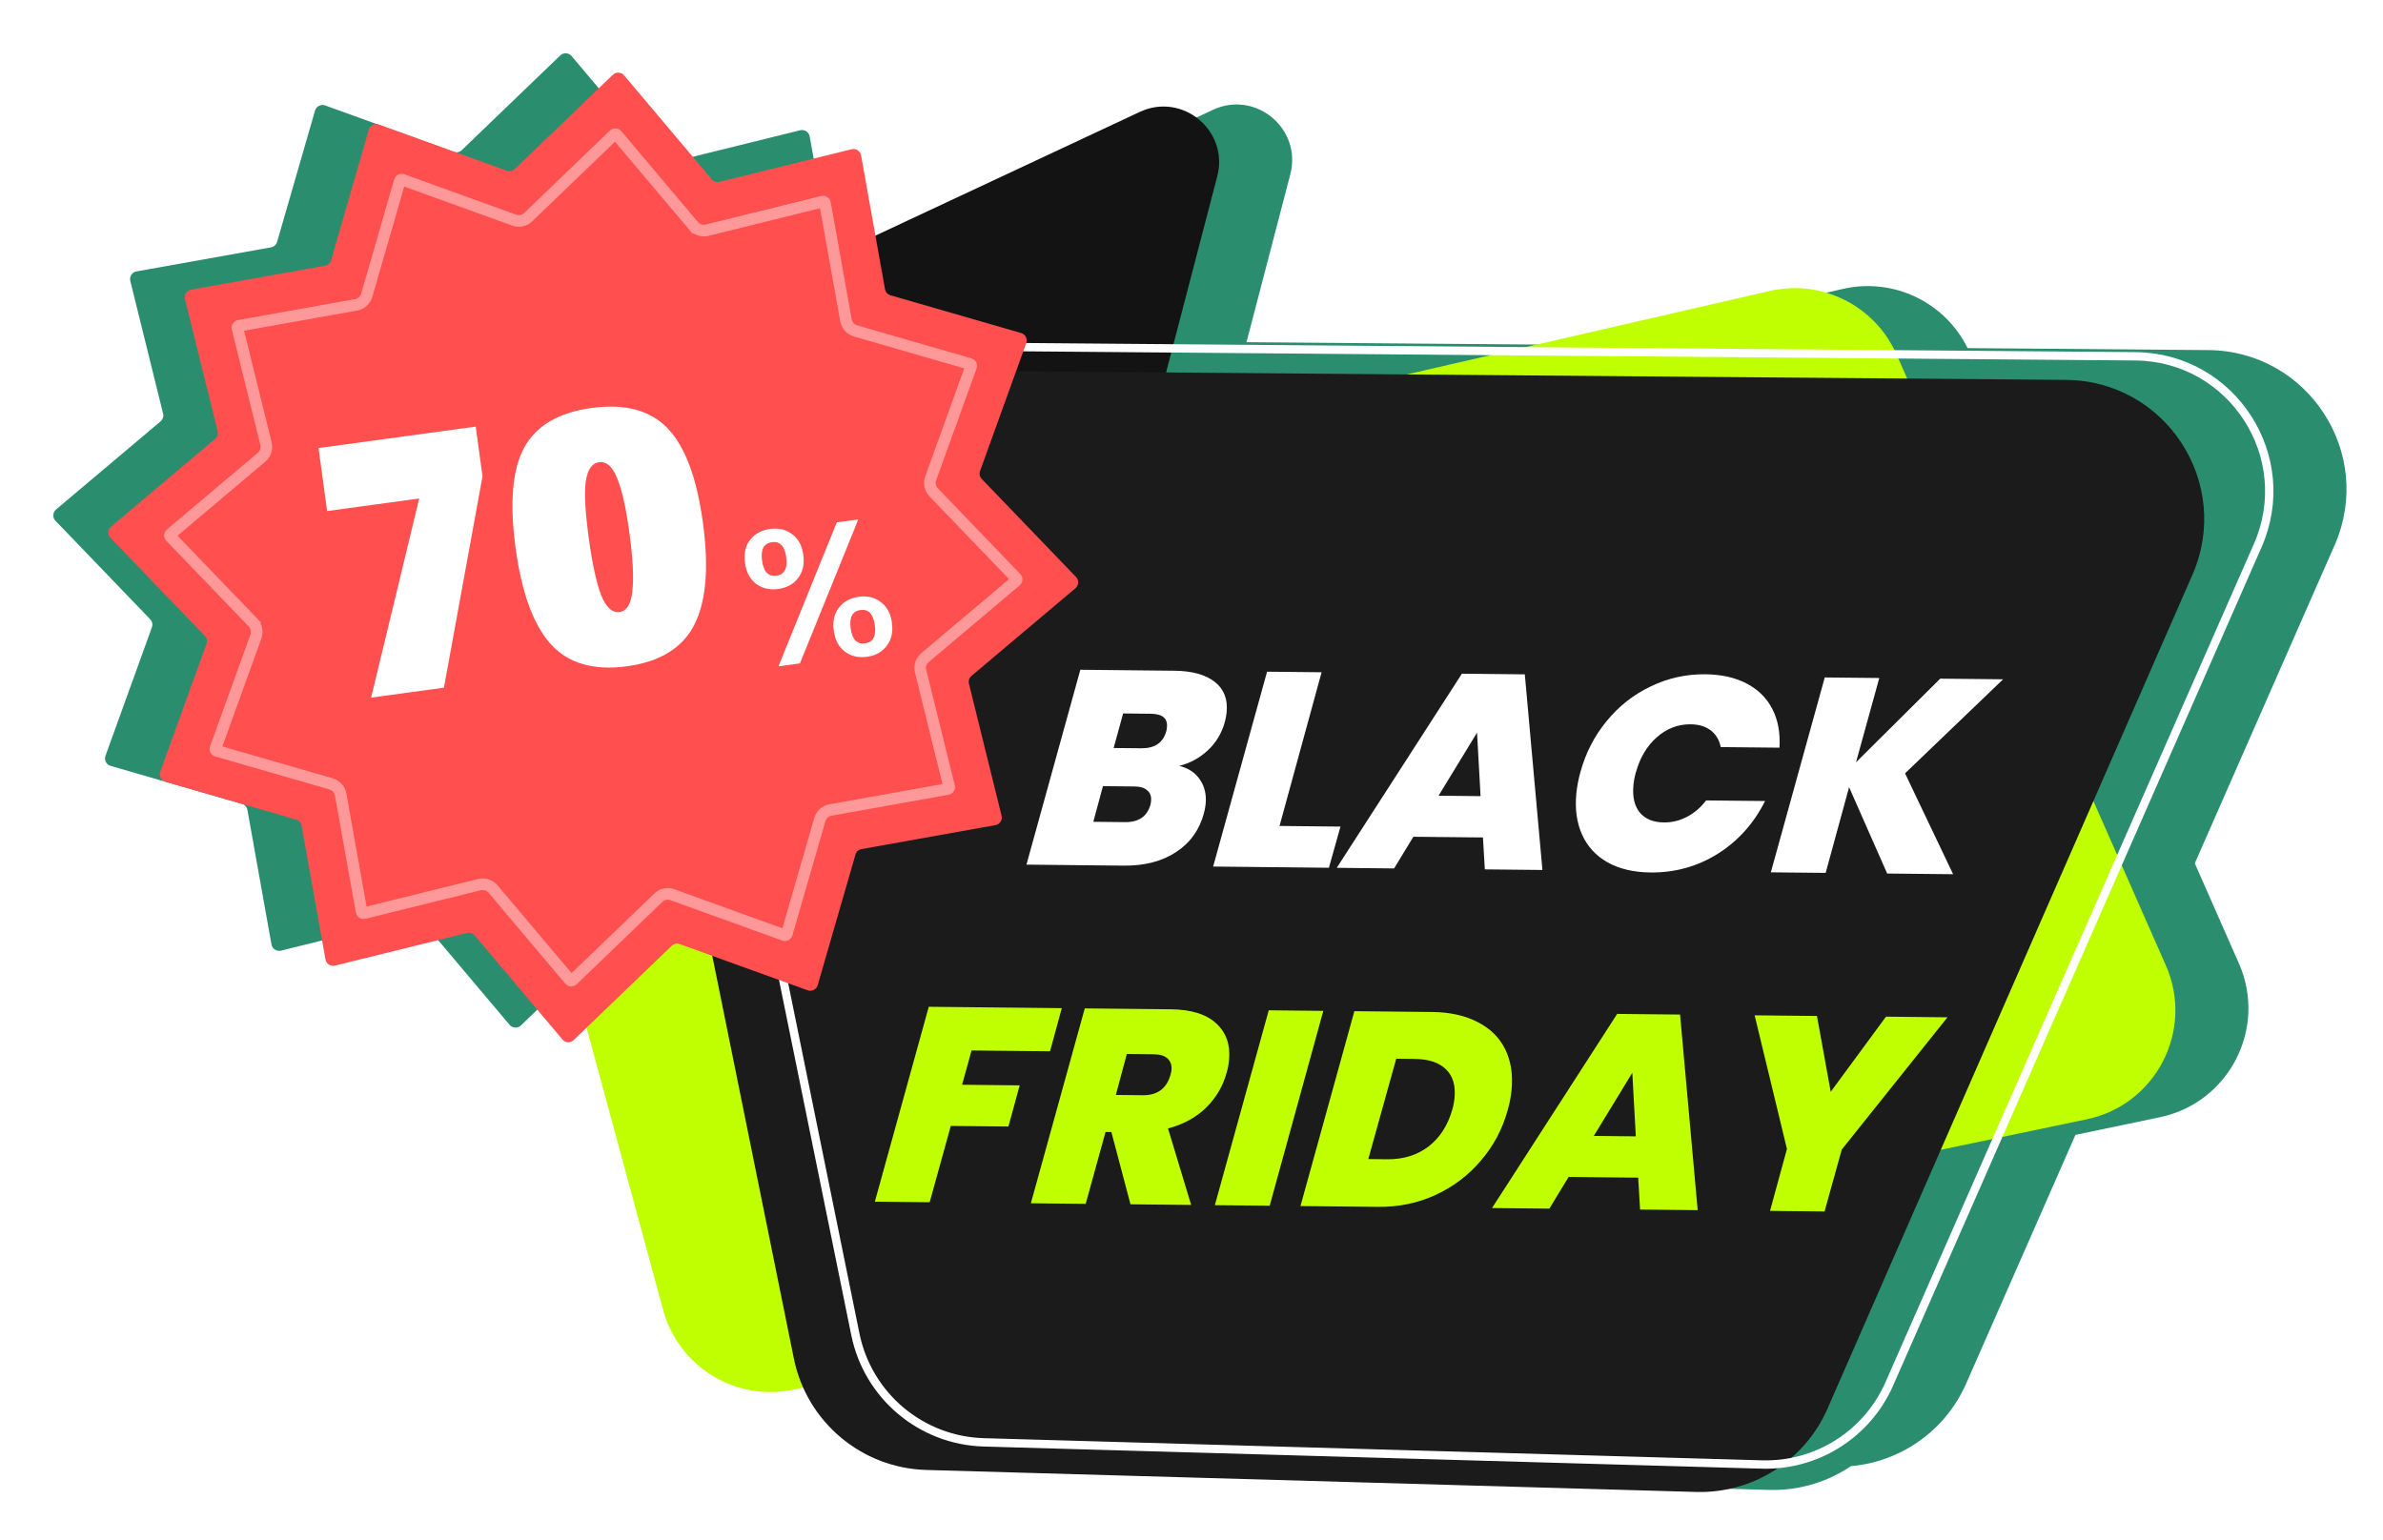 <svg width="99" height="64" viewBox="0 0 99 64" fill="none" xmlns="http://www.w3.org/2000/svg">
<g id="Group 1000009385">
<g id="Union" filter="url(#filter0_f_563_6799)">
<path fill-rule="evenodd" clip-rule="evenodd" d="M23.746 2.329C23.625 2.187 23.409 2.175 23.274 2.305L19.183 6.24C19.094 6.325 18.964 6.353 18.849 6.311L13.509 4.382C13.333 4.319 13.14 4.417 13.088 4.597L11.512 10.05C11.478 10.169 11.38 10.257 11.259 10.279L5.67 11.278C5.486 11.311 5.368 11.493 5.413 11.674L6.775 17.185C6.805 17.305 6.764 17.431 6.67 17.51L2.33 21.17C2.187 21.29 2.175 21.507 2.305 21.641L6.24 25.733C6.325 25.822 6.353 25.951 6.311 26.067L4.382 31.407C4.319 31.582 4.417 31.775 4.597 31.827L10.05 33.403C10.169 33.438 10.257 33.536 10.279 33.657L11.278 39.245C11.311 39.43 11.493 39.547 11.674 39.503L17.186 38.141C17.305 38.111 17.431 38.152 17.51 38.246L21.17 42.586C21.29 42.729 21.507 42.74 21.642 42.611L25.733 38.676C25.822 38.59 25.952 38.563 26.067 38.605L26.34 38.703L30.582 54.345C31.223 56.709 33.595 58.163 35.992 57.662L36.402 57.576C37.291 59.571 39.26 60.934 41.516 60.998L73.496 61.912C74.732 61.947 75.914 61.587 76.895 60.925C78.981 60.743 80.828 59.44 81.684 57.491L86.223 47.159L89.728 46.426C92.607 45.824 94.2 42.725 93.014 40.034L91.181 35.875L96.99 22.654C98.66 18.852 95.897 14.582 91.744 14.548L81.742 14.465C80.798 12.551 78.655 11.524 76.558 12.006L66.413 14.339L51.785 14.219L53.605 7.243C54.099 5.348 52.161 3.735 50.387 4.565L35.286 11.634L34.865 11.512C34.747 11.478 34.658 11.38 34.637 11.258L33.638 5.67C33.605 5.486 33.423 5.368 33.242 5.413L27.73 6.775C27.611 6.805 27.485 6.764 27.405 6.669L23.746 2.329Z" fill="#2A8E6E"/>
</g>
<path id="Rectangle 27" d="M20.697 29.171C20.01 26.638 21.567 24.041 24.124 23.453L73.524 12.091C75.687 11.594 77.898 12.702 78.793 14.733L89.98 40.119C91.166 42.81 89.572 45.909 86.694 46.511L32.958 57.747C30.561 58.248 28.188 56.794 27.547 54.43L20.697 29.171Z" fill="#C0FF02"/>
<path id="Vector 1" d="M24.642 15.28L47.352 4.65C49.126 3.82 51.064 5.433 50.57 7.328L48.345 15.859L24.642 15.28Z" fill="#131313"/>
<path id="Rectangle 25" d="M24.642 15.28L85.834 15.786C89.983 15.82 92.746 20.084 91.083 23.884L75.923 58.535C74.978 60.694 72.818 62.064 70.462 61.997L38.481 61.083C35.794 61.006 33.514 59.087 32.98 56.452L24.642 15.28Z" fill="#1B1B1B"/>
<path id="BLACK" d="M50.885 30.002C50.753 30.476 50.514 30.873 50.166 31.192C49.827 31.503 49.436 31.714 48.993 31.825C49.377 31.921 49.663 32.112 49.851 32.398C50.047 32.684 50.126 33.023 50.087 33.414C50.075 33.537 50.051 33.664 50.016 33.794C49.832 34.483 49.448 35.02 48.862 35.406C48.277 35.792 47.549 35.98 46.678 35.971L42.643 35.929L44.882 27.831L48.79 27.872C49.53 27.88 50.09 28.035 50.469 28.338C50.849 28.634 51.012 29.054 50.959 29.599C50.946 29.73 50.921 29.864 50.885 30.002ZM48.451 30.391C48.462 30.353 48.472 30.295 48.479 30.218C48.515 29.85 48.291 29.664 47.805 29.659L46.66 29.647L46.265 31.083L47.41 31.094C47.972 31.1 48.319 30.866 48.451 30.391ZM47.793 33.448C47.804 33.41 47.813 33.356 47.82 33.287C47.839 33.096 47.788 32.949 47.666 32.848C47.553 32.739 47.374 32.684 47.127 32.681L45.821 32.668L45.421 34.149L46.739 34.163C47.302 34.169 47.653 33.931 47.793 33.448ZM53.157 34.322L55.689 34.348L55.209 36.059L50.399 36.009L52.639 27.912L54.905 27.935L53.157 34.322ZM61.608 34.8L58.717 34.771L57.917 36.087L55.535 36.062L60.734 27.995L63.347 28.022L64.079 36.151L61.686 36.126L61.608 34.8ZM61.509 33.083L61.363 30.444L59.764 33.065L61.509 33.083ZM65.656 32.089C65.873 31.293 66.235 30.586 66.743 29.97C67.252 29.345 67.862 28.864 68.574 28.526C69.287 28.18 70.044 28.011 70.846 28.019C71.517 28.026 72.09 28.155 72.567 28.405C73.044 28.656 73.399 29.009 73.633 29.465C73.866 29.92 73.964 30.455 73.927 31.069L71.487 31.044C71.424 30.744 71.285 30.512 71.069 30.348C70.854 30.185 70.577 30.101 70.237 30.098C69.713 30.092 69.244 30.272 68.831 30.636C68.417 31 68.126 31.493 67.957 32.113C67.91 32.274 67.878 32.446 67.86 32.63C67.813 33.106 67.9 33.483 68.12 33.762C68.348 34.033 68.681 34.171 69.121 34.175C69.46 34.179 69.78 34.102 70.081 33.943C70.389 33.785 70.655 33.558 70.877 33.261L73.328 33.286C72.867 34.21 72.213 34.941 71.366 35.477C70.519 36.006 69.587 36.265 68.57 36.255C67.868 36.247 67.273 36.107 66.782 35.833C66.3 35.559 65.948 35.175 65.726 34.682C65.505 34.188 65.425 33.619 65.488 32.974C65.518 32.675 65.574 32.38 65.656 32.089ZM79.144 32.136L81.141 36.327L78.401 36.299L76.819 32.711L75.846 36.272L73.568 36.249L75.808 28.151L78.074 28.174L77.106 31.678L80.606 28.201L83.219 28.227L79.144 32.136Z" fill="white"/>
<path id="FRIDAY" d="M44.111 41.893L43.623 43.685L40.363 43.652L39.969 45.076L42.362 45.101L41.894 46.812L39.5 46.787L38.623 49.958L36.345 49.934L38.585 41.836L44.111 41.893ZM48.638 41.94C49.494 41.949 50.126 42.147 50.536 42.536C50.946 42.916 51.12 43.421 51.059 44.05C51.04 44.242 51.008 44.414 50.962 44.567C50.815 45.119 50.532 45.603 50.114 46.022C49.695 46.432 49.165 46.722 48.524 46.892L49.486 50.07L46.965 50.044L46.171 47.041L45.929 47.038L45.104 50.025L42.826 50.001L45.066 41.903L48.638 41.94ZM46.357 45.499L47.478 45.511C48.08 45.517 48.462 45.236 48.626 44.67C48.65 44.578 48.664 44.513 48.668 44.475C48.688 44.267 48.635 44.106 48.507 43.989C48.387 43.873 48.196 43.813 47.934 43.81L46.813 43.799L46.357 45.499ZM54.976 42.006L52.748 50.103L50.47 50.08L52.709 41.982L54.976 42.006ZM59.492 42.052C60.239 42.06 60.874 42.201 61.395 42.475C61.916 42.742 62.296 43.118 62.534 43.604C62.772 44.09 62.859 44.656 62.796 45.3C62.768 45.592 62.713 45.871 62.633 46.139C62.418 46.92 62.049 47.615 61.526 48.224C61.011 48.833 60.382 49.311 59.639 49.656C58.903 49.994 58.108 50.159 57.252 50.15L54.027 50.117L56.266 42.019L59.492 42.052ZM57.631 48.173C58.294 48.179 58.863 48.005 59.337 47.649C59.813 47.285 60.144 46.774 60.332 46.116C60.378 45.962 60.41 45.798 60.427 45.621C60.477 45.107 60.358 44.711 60.069 44.431C59.78 44.152 59.35 44.009 58.78 44.003L58.005 43.995L56.845 48.164L57.631 48.173ZM68.057 48.937L65.167 48.907L64.367 50.224L61.985 50.199L67.184 42.132L69.797 42.159L70.529 50.287L68.136 50.262L68.057 48.937ZM67.959 47.22L67.813 44.58L66.214 47.202L67.959 47.22ZM80.907 42.273L76.515 47.769L75.8 50.342L73.534 50.318L74.237 47.745L72.895 42.191L75.484 42.217L76.056 45.368L78.352 42.247L80.907 42.273Z" fill="#C0FF02"/>
<path id="Rectangle 26" d="M27.693 16.887C27.422 15.554 28.447 14.31 29.807 14.321L88.708 14.806C92.736 14.839 95.416 18.981 93.796 22.669L78.49 57.506C77.572 59.596 75.479 60.921 73.197 60.856L40.872 59.936C38.267 59.862 36.056 58.003 35.536 55.449L27.693 16.887Z" stroke="white" stroke-width="0.347"/>
<g id="Group 6">
<g id="Star 1" filter="url(#filter1_d_563_6799)">
<path d="M25.46 3.108C25.594 2.979 25.809 2.99 25.929 3.132L29.571 7.451C29.65 7.545 29.775 7.586 29.894 7.556L35.379 6.201C35.559 6.156 35.74 6.274 35.773 6.457L36.767 12.018C36.789 12.139 36.877 12.237 36.995 12.271L42.422 13.839C42.601 13.891 42.699 14.083 42.635 14.258L40.716 19.571C40.674 19.686 40.702 19.815 40.787 19.904L44.703 23.976C44.832 24.11 44.82 24.325 44.678 24.445L40.359 28.087C40.265 28.166 40.225 28.291 40.254 28.41L41.609 33.894C41.654 34.075 41.537 34.256 41.353 34.288L35.792 35.283C35.672 35.304 35.574 35.393 35.54 35.51L33.971 40.938C33.92 41.117 33.728 41.214 33.553 41.151L28.239 39.232C28.124 39.19 27.995 39.217 27.907 39.302L23.835 43.218C23.701 43.347 23.485 43.336 23.366 43.194L19.724 38.875C19.645 38.781 19.519 38.74 19.4 38.77L13.916 40.125C13.735 40.17 13.555 40.053 13.522 39.869L12.528 34.308C12.506 34.188 12.418 34.09 12.3 34.056L6.873 32.487C6.694 32.435 6.596 32.243 6.659 32.068L8.579 26.755C8.62 26.64 8.593 26.511 8.508 26.422L4.592 22.351C4.463 22.216 4.474 22.001 4.617 21.881L8.936 18.24C9.029 18.161 9.07 18.035 9.041 17.916L7.685 12.432C7.641 12.251 7.758 12.07 7.941 12.038L13.502 11.043C13.623 11.022 13.721 10.934 13.755 10.816L15.323 5.388C15.375 5.21 15.567 5.112 15.742 5.175L21.055 7.095C21.171 7.136 21.299 7.109 21.388 7.024L25.46 3.108Z" fill="#FF4F4F"/>
</g>
<g id="Star 2">
<path d="M25.34 5.422C25.474 5.293 25.689 5.305 25.809 5.447L28.995 9.226C29.074 9.32 29.2 9.36 29.319 9.331L34.117 8.145C34.298 8.1 34.478 8.218 34.511 8.401L35.381 13.267C35.403 13.387 35.491 13.485 35.609 13.519L40.357 14.892C40.536 14.943 40.634 15.135 40.571 15.31L38.891 19.959C38.85 20.074 38.877 20.203 38.962 20.292L42.388 23.854C42.517 23.988 42.506 24.204 42.364 24.324L38.585 27.51C38.491 27.589 38.451 27.714 38.48 27.833L39.666 32.632C39.711 32.813 39.593 32.993 39.41 33.026L34.544 33.896C34.424 33.918 34.326 34.006 34.292 34.124L32.919 38.872C32.868 39.051 32.676 39.149 32.501 39.086L27.852 37.406C27.736 37.365 27.608 37.392 27.519 37.477L23.956 40.903C23.822 41.032 23.607 41.021 23.487 40.879L20.301 37.1C20.222 37.006 20.096 36.965 19.977 36.995L15.179 38.181C14.998 38.225 14.818 38.108 14.785 37.925L13.915 33.059C13.893 32.938 13.805 32.84 13.687 32.806L8.939 31.434C8.76 31.383 8.662 31.19 8.725 31.015L10.405 26.367C10.446 26.251 10.419 26.122 10.334 26.034L6.908 22.471C6.779 22.337 6.79 22.122 6.932 22.002L10.711 18.816C10.805 18.737 10.845 18.611 10.816 18.492L9.63 13.694C9.585 13.513 9.703 13.332 9.886 13.3L14.752 12.43C14.872 12.408 14.97 12.32 15.004 12.202L16.377 7.453C16.428 7.275 16.62 7.177 16.795 7.24L21.444 8.919C21.559 8.961 21.689 8.934 21.777 8.849L25.34 5.422Z" fill="#FF4F4F"/>
<path d="M10.508 25.867L10.334 26.034L10.508 25.867L7.082 22.304C7.049 22.27 7.052 22.217 7.088 22.187L10.867 19C11.031 18.862 11.102 18.643 11.05 18.434L9.865 13.636C9.853 13.591 9.883 13.545 9.929 13.537L14.794 12.667C15.005 12.63 15.177 12.475 15.236 12.269L16.609 7.52C16.622 7.476 16.67 7.451 16.713 7.467L21.362 9.147C21.564 9.219 21.79 9.171 21.944 9.023L25.507 5.596C25.541 5.564 25.594 5.567 25.624 5.603L28.811 9.381L28.988 9.232L28.811 9.381C28.949 9.545 29.168 9.617 29.377 9.565L34.175 8.379C34.22 8.368 34.265 8.398 34.274 8.443L35.144 13.309C35.181 13.52 35.336 13.692 35.542 13.751L40.29 15.123C40.335 15.136 40.359 15.184 40.344 15.228L38.664 19.877C38.591 20.079 38.639 20.304 38.788 20.459L42.214 24.022C42.247 24.055 42.244 24.109 42.208 24.139L38.429 27.325C38.265 27.464 38.194 27.683 38.246 27.891L39.431 32.69C39.443 32.735 39.413 32.78 39.367 32.788L34.502 33.658C34.291 33.696 34.119 33.85 34.06 34.057L32.687 38.805C32.674 38.85 32.626 38.874 32.583 38.859L27.934 37.179C27.732 37.106 27.506 37.154 27.352 37.303L23.789 40.729C23.756 40.761 23.702 40.759 23.672 40.723L20.485 36.944C20.347 36.78 20.128 36.709 19.919 36.76L15.121 37.946C15.076 37.957 15.031 37.928 15.022 37.882L14.152 33.017C14.115 32.805 13.96 32.634 13.754 32.574L9.006 31.202C8.961 31.189 8.936 31.141 8.952 31.098L10.632 26.449C10.705 26.247 10.657 26.021 10.508 25.867Z" stroke="white" stroke-opacity="0.42" stroke-width="0.483"/>
</g>
<path id="70" d="M15.418 28.989L17.416 20.715L13.59 21.237L13.233 18.619L19.764 17.728L20.046 19.793L18.443 28.576L15.418 28.989ZM24.581 16.952C25.958 16.764 27.009 17.046 27.734 17.796C28.459 18.547 28.948 19.853 29.202 21.715C29.456 23.577 29.338 24.991 28.847 25.957C28.357 26.923 27.423 27.5 26.046 27.687C24.669 27.875 23.614 27.57 22.883 26.77C22.161 25.97 21.674 24.639 21.42 22.777C21.166 20.915 21.282 19.526 21.77 18.61C22.267 17.693 23.204 17.14 24.581 16.952ZM25.738 25.433C26.039 25.392 26.216 25.101 26.271 24.56C26.334 24.008 26.293 23.199 26.147 22.132C26.002 21.065 25.829 20.303 25.628 19.847C25.436 19.379 25.189 19.166 24.889 19.207C24.588 19.248 24.403 19.52 24.333 20.023C24.272 20.516 24.314 21.295 24.46 22.362C24.605 23.429 24.777 24.22 24.976 24.736C25.183 25.242 25.437 25.474 25.738 25.433Z" fill="white"/>
<path id="%" d="M30.95 23.389C30.897 23.001 30.967 22.683 31.161 22.434C31.359 22.18 31.636 22.029 31.992 21.98C32.348 21.931 32.653 22.004 32.906 22.196C33.164 22.383 33.32 22.67 33.373 23.058C33.426 23.446 33.353 23.767 33.155 24.022C32.962 24.275 32.688 24.426 32.332 24.475C31.976 24.523 31.669 24.452 31.41 24.26C31.156 24.067 31.003 23.777 30.95 23.389ZM35.657 21.586L33.233 27.567L32.34 27.689L34.764 21.707L35.657 21.586ZM32.067 22.53C31.732 22.576 31.596 22.83 31.659 23.292C31.723 23.76 31.922 23.971 32.257 23.925C32.416 23.903 32.531 23.831 32.601 23.707C32.675 23.578 32.696 23.394 32.664 23.155C32.6 22.693 32.402 22.484 32.067 22.53ZM34.639 26.206C34.586 25.818 34.656 25.5 34.849 25.252C35.047 24.997 35.325 24.846 35.681 24.797C36.031 24.75 36.333 24.822 36.587 25.015C36.845 25.201 37.001 25.489 37.054 25.877C37.107 26.265 37.034 26.586 36.836 26.84C36.643 27.094 36.371 27.244 36.021 27.292C35.665 27.341 35.357 27.269 35.098 27.077C34.845 26.884 34.691 26.594 34.639 26.206ZM35.748 25.349C35.413 25.394 35.277 25.648 35.34 26.11C35.403 26.573 35.602 26.781 35.937 26.735C36.272 26.69 36.407 26.436 36.344 25.974C36.281 25.511 36.082 25.303 35.748 25.349Z" fill="white"/>
</g>
</g>
<defs>
<filter id="filter0_f_563_6799" x="0.827" y="0.827" width="98.044" height="62.475" filterUnits="userSpaceOnUse" color-interpolation-filters="sRGB">
<feFlood flood-opacity="0" result="BackgroundImageFix"/>
<feBlend mode="normal" in="SourceGraphic" in2="BackgroundImageFix" result="shape"/>
<feGaussianBlur stdDeviation="0.694" result="effect1_foregroundBlur_563_6799"/>
</filter>
<filter id="filter1_d_563_6799" x="2.409" y="0.925" width="44.476" height="44.476" filterUnits="userSpaceOnUse" color-interpolation-filters="sRGB">
<feFlood flood-opacity="0" result="BackgroundImageFix"/>
<feColorMatrix in="SourceAlpha" type="matrix" values="0 0 0 0 0 0 0 0 0 0 0 0 0 0 0 0 0 0 127 0" result="hardAlpha"/>
<feOffset/>
<feGaussianBlur stdDeviation="1.046"/>
<feComposite in2="hardAlpha" operator="out"/>
<feColorMatrix type="matrix" values="0 0 0 0 0.24 0 0 0 0 0.285 0 0 0 0 0.105 0 0 0 0.34 0"/>
<feBlend mode="normal" in2="BackgroundImageFix" result="effect1_dropShadow_563_6799"/>
<feBlend mode="normal" in="SourceGraphic" in2="effect1_dropShadow_563_6799" result="shape"/>
</filter>
</defs>
</svg>
